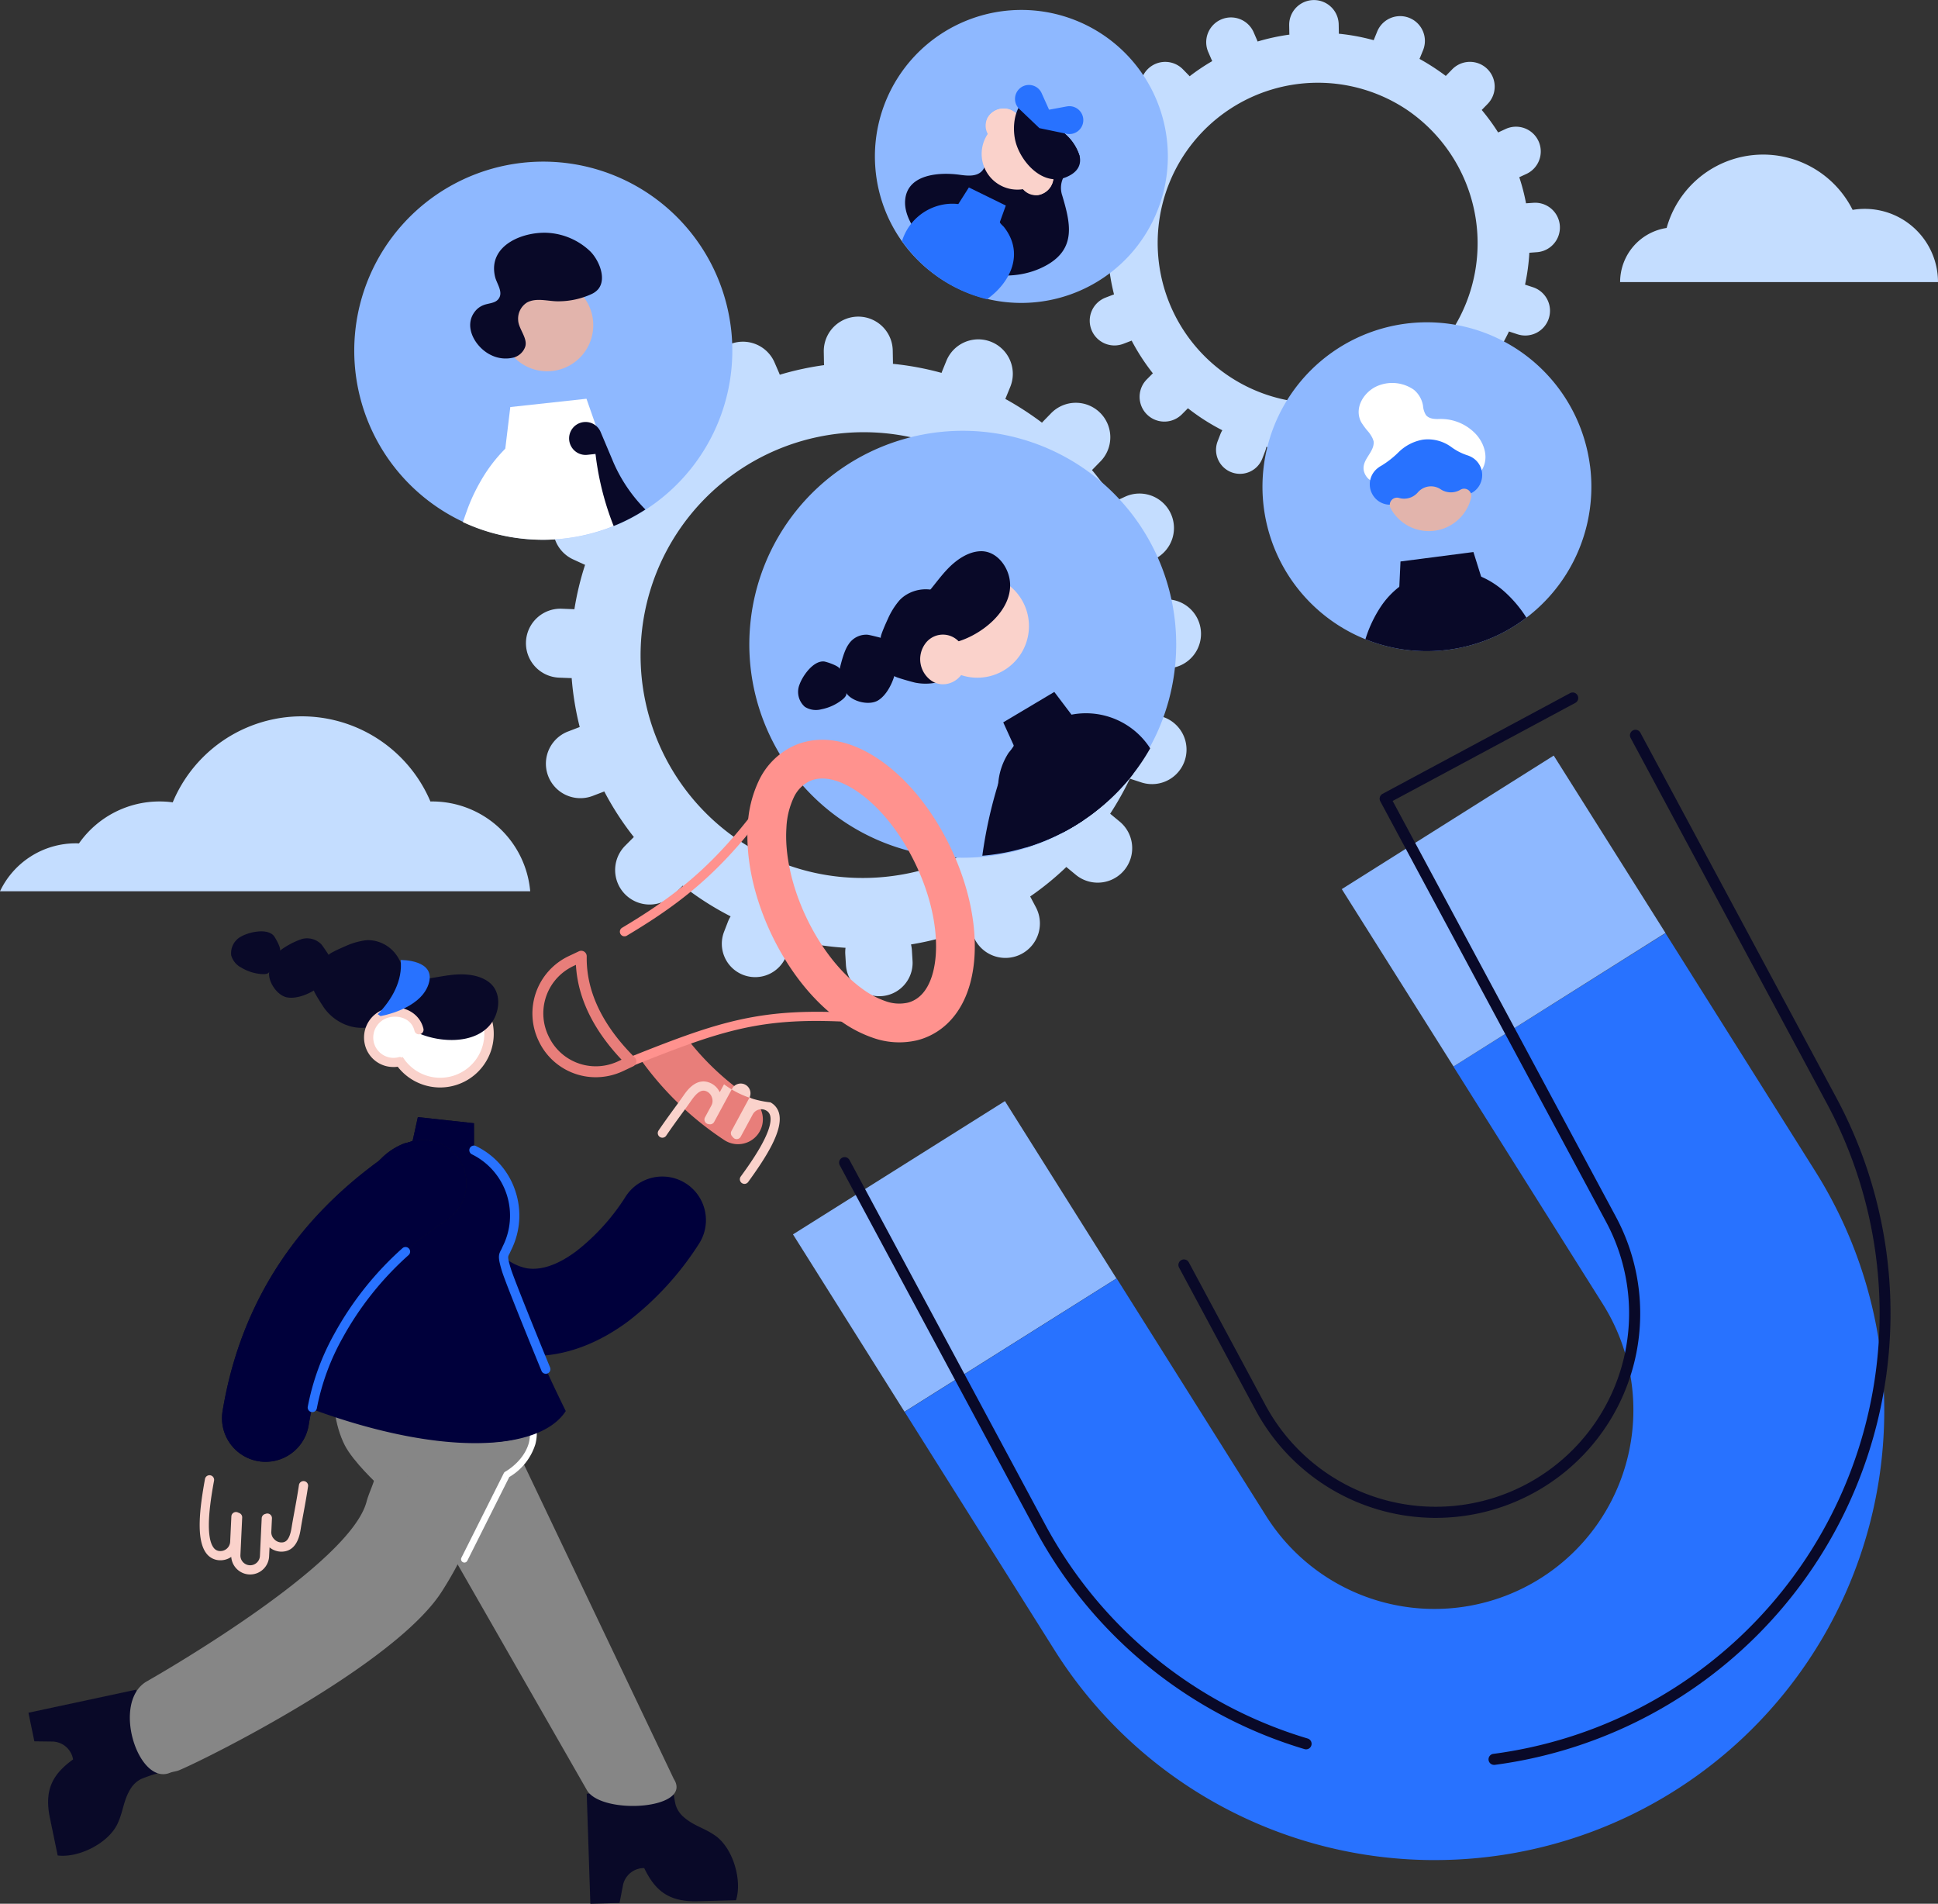 <svg xmlns="http://www.w3.org/2000/svg" xmlns:xlink="http://www.w3.org/1999/xlink" width="439.46" height="431.67" viewBox="0 0 439.46 431.67">
  <rect x="0" y="0" width="439.46" height="431.67" fill="#333333" stroke="none"/>
  <defs>
    <clipPath id="clip-path">
      <rect id="Rectangle_1591" data-name="Rectangle 1591" width="439.46" height="431.67" transform="translate(0 0)" fill="none"/>
    </clipPath>
  </defs>
  <g id="Group_2885" data-name="Group 2885" transform="translate(0 -0.004)">
    <g id="Group_2884" data-name="Group 2884" transform="translate(0 0.004)" clip-path="url(#clip-path)">
      <path id="Path_2237" data-name="Path 2237" d="M1130.293,57.188a5.614,5.614,0,0,0-.383-11.214c-.13,0-.262,0-.394.013l-1.685.117a45.947,45.947,0,0,0-1.534-5.918l1.553-.715a5.614,5.614,0,1,0-4.692-10.2l-1.6.738-.057.028a46.745,46.745,0,0,0-3.719-5.1c.038-.038.079-.074.115-.113l1.232-1.262a5.614,5.614,0,1,0-8.042-7.837l-1.23,1.262c-.077.077-.147.155-.217.236a51.553,51.553,0,0,0-5.392-3.545c-.191-.111-.387-.217-.581-.323q.08-.16.147-.326l.666-1.632a5.614,5.614,0,0,0-10.4-4.241l-.666,1.632c-.045.111-.083.221-.121.332a47.481,47.481,0,0,0-7.918-1.472c0-.119.009-.238.006-.36l-.032-1.762a5.614,5.614,0,0,0-11.227.1v.1l.032,1.762c0,.123.01.245.019.366a48.055,48.055,0,0,0-7.214,1.562c-.043-.113-.085-.226-.134-.338l-.7-1.619a5.615,5.615,0,1,0-10.3,4.467l.7,1.617c.047.109.1.213.149.315a47.1,47.1,0,0,0-5.124,3.437c-.075-.085-.151-.17-.232-.251l-1.232-1.26a5.614,5.614,0,1,0-8.024,7.852l1.232,1.26c.079.083.162.16.245.234-.892,1.107-1.745,2.26-2.549,3.464-.351.526-.687,1.058-1.015,1.592-.1-.053-.2-.1-.3-.149l-1.6-.736a5.614,5.614,0,1,0-4.686,10.2l1.6.736c.091.043.185.081.279.119a47.382,47.382,0,0,0-1.738,7.231q-.144-.013-.294-.019l-1.762-.068a5.616,5.616,0,0,0-5.827,5.394c0,.075,0,.147,0,.219a5.617,5.617,0,0,0,5.4,5.607l1.762.068c.093,0,.189,0,.283,0a47.819,47.819,0,0,0,1.309,7.969c-.085.028-.172.058-.257.092l-1.645.632a5.613,5.613,0,1,0,4.024,10.48l1.647-.632c.077-.028.151-.059.227-.094a47.436,47.436,0,0,0,4.816,7.42c-.057.053-.113.1-.168.16l-1.245,1.251a5.614,5.614,0,0,0,7.958,7.92L1051,92.739c.053-.055.1-.111.156-.166q1.43,1.123,2.969,2.153a48.471,48.471,0,0,0,4.837,2.839,5.5,5.5,0,0,0-.447.9l-.615,1.592a5.431,5.431,0,1,0,10.133,3.913l.615-1.592a5.361,5.361,0,0,0,.289-1.049,47.487,47.487,0,0,0,8.729,1.358,5.527,5.527,0,0,0-.038,1.079l.1,1.7a5.432,5.432,0,0,0,10.853-.33c0-.115,0-.23-.01-.345l-.1-1.7a5.773,5.773,0,0,0-.145-.949,47.919,47.919,0,0,0,9.474-2.568c.03.064.062.128.1.191l.822,1.56a5.614,5.614,0,1,0,9.931-5.239l-.824-1.56c-.032-.064-.068-.126-.1-.187a47.19,47.19,0,0,0,5.89-4.8c.056.051.111.1.168.147l1.36,1.123a5.614,5.614,0,1,0,7.152-8.657l-1.36-1.123c-.062-.051-.125-.1-.189-.149a50.508,50.508,0,0,0,3.213-5.718l.177.064,1.675.549a5.615,5.615,0,1,0,3.507-10.667l-1.675-.549-.043-.013a46.969,46.969,0,0,0,.979-7.231Zm-19.23,17.722a36.323,36.323,0,1,1-10.25-50.016,36.585,36.585,0,0,1,10.25,50.016" transform="translate(-781.787 -0.004)" fill="#c4ddff"/>
      <path id="Path_2238" data-name="Path 2238" d="M647.417,381.93a7.82,7.82,0,0,0-.534-15.622c-.181,0-.364.006-.549.018l-2.348.163a64.04,64.04,0,0,0-2.137-8.244l2.164-1a7.821,7.821,0,1,0-6.536-14.211l-2.233,1.029c-.027.012-.053.027-.08.038a65.03,65.03,0,0,0-5.181-7.111c.053-.053.11-.1.16-.157l1.716-1.758a7.821,7.821,0,1,0-11.2-10.918l-1.713,1.758c-.107.107-.2.216-.3.329a71.708,71.708,0,0,0-7.512-4.939c-.267-.154-.539-.3-.809-.451q.111-.222.2-.454l.928-2.273a7.821,7.821,0,0,0-14.484-5.908l-.928,2.274c-.062.154-.116.308-.169.462a66.139,66.139,0,0,0-11.03-2.051c.006-.166.012-.332.009-.5l-.045-2.454a7.82,7.82,0,0,0-15.64.139v.142l.045,2.455c0,.172.015.341.027.51a66.944,66.944,0,0,0-10.049,2.176c-.059-.157-.118-.314-.187-.471l-.975-2.256a7.822,7.822,0,1,0-14.353,6.222l.978,2.253c.066.151.134.3.208.439a65.613,65.613,0,0,0-7.138,4.788c-.1-.119-.21-.237-.323-.35l-1.716-1.755A7.82,7.82,0,1,0,524.5,335.182l1.716,1.755c.11.116.225.222.341.326-1.242,1.542-2.431,3.148-3.551,4.826-.489.732-.958,1.473-1.414,2.217-.136-.074-.273-.142-.415-.208l-2.232-1.026a7.821,7.821,0,1,0-6.527,14.214l2.232,1.026c.128.059.258.113.388.166a66.1,66.1,0,0,0-2.422,10.073q-.2-.018-.409-.027l-2.454-.095a7.824,7.824,0,0,0-8.117,7.515c0,.1-.006.2-.006.305a7.825,7.825,0,0,0,7.521,7.811l2.454.095c.131,0,.264.006.394.006a66.588,66.588,0,0,0,1.823,11.1c-.119.039-.24.08-.359.127l-2.292.88a7.819,7.819,0,1,0,5.606,14.6l2.294-.88c.107-.039.211-.083.317-.13A66.073,66.073,0,0,0,526.1,420.2c-.08.074-.157.145-.234.223l-1.734,1.743A7.821,7.821,0,0,0,535.22,433.2l1.734-1.74c.074-.077.145-.154.216-.231q1.992,1.565,4.135,3a67.522,67.522,0,0,0,6.738,3.954,7.739,7.739,0,0,0-.622,1.251l-.857,2.217a7.566,7.566,0,1,0,14.116,5.451l.857-2.217a7.49,7.49,0,0,0,.4-1.461,66.139,66.139,0,0,0,12.16,1.891,7.676,7.676,0,0,0-.053,1.5l.145,2.371a7.566,7.566,0,0,0,15.118-.46c0-.16-.006-.32-.015-.48l-.145-2.371a8.045,8.045,0,0,0-.2-1.322,66.758,66.758,0,0,0,13.2-3.578q.062.133.133.267l1.145,2.173a7.821,7.821,0,1,0,13.834-7.3l-1.147-2.173c-.045-.089-.1-.175-.146-.261a65.758,65.758,0,0,0,8.205-6.694c.077.071.154.139.234.2l1.894,1.565a7.821,7.821,0,1,0,9.963-12.059l-1.894-1.565c-.086-.071-.175-.139-.264-.208a70.351,70.351,0,0,0,4.476-7.965l.246.089,2.333.765a7.821,7.821,0,1,0,4.885-14.86l-2.333-.765-.059-.018a65.32,65.32,0,0,0,1.364-10.073Zm-26.789,24.687c-15.21,23.347-47.254,29.955-70.448,14.508a50.6,50.6,0,1,1,70.448-14.508" transform="translate(-382.366 -230.404)" fill="#c4ddff"/>
      <path id="Path_2239" data-name="Path 2239" d="M801.74,430.158a48.483,48.483,0,0,1,5.837,48.152q-.409.96-.863,1.9c-.022.044-.04.085-.062.129-.063.135-.13.274-.2.405-.057.114-.115.235-.178.349-.146.3-.3.593-.454.881-.069.135-.141.266-.217.4-.134.261-.277.517-.423.77s-.3.527-.453.787a46.49,46.49,0,0,1-3.1,4.611c-.081.1-.162.216-.246.317q-1.109,1.446-2.347,2.807a48.073,48.073,0,0,1-6.129,5.7,3.158,3.158,0,0,1-.282.218c-.142.118-.293.232-.441.343-.365.275-.734.547-1.106.805s-.729.51-1.1.759c-.315.21-.634.417-.951.617-.512.33-1.03.643-1.554.949-.079.049-.161.094-.243.139-.25.15-.5.29-.755.431s-.511.28-.772.416c-.19.1-.38.2-.572.293q-.682.356-1.371.68c-.539.257-1.086.5-1.631.738-.295.128-.588.25-.888.371s-.579.232-.875.345q-1.7.651-3.426,1.169a47.526,47.526,0,0,1-7.438,1.6c-.519.071-1.036.13-1.559.182-.275.03-.548.055-.828.078-.626.053-1.257.093-1.883.118a48.235,48.235,0,0,1-7.448-.247c-.291-.028-.588-.064-.883-.106s-.578-.072-.866-.119a48.4,48.4,0,0,1-41.3-45.292,47.689,47.689,0,0,1,.091-6.44,48.395,48.395,0,0,1,85.917-26.534c.34.416.67.839,1,1.272" transform="translate(-544.75 -313.18)" fill="#8eb8ff"/>
      <path id="Path_2240" data-name="Path 2240" d="M1015.6,720.439q-1.109,1.446-2.347,2.807a48.063,48.063,0,0,1-6.13,5.7,3.176,3.176,0,0,1-.282.218c-.142.118-.293.232-.441.343-.366.275-.734.547-1.107.805s-.729.51-1.1.759c-.315.21-.634.417-.951.617-.512.33-1.03.643-1.554.949-.079.048-.161.094-.243.139-.251.15-.5.29-.755.431s-.511.28-.772.416c-.19.1-.379.2-.572.293q-.627-.6-1.237-1.233a10.41,10.41,0,1,1,15-14.444,20.154,20.154,0,0,0,2.489,2.2" transform="translate(-758.583 -545.044)" fill="#090928"/>
      <path id="Path_2241" data-name="Path 2241" d="M986.322,672.7c-.147.265-.3.527-.453.787a46.53,46.53,0,0,1-3.1,4.611c-.081.1-.162.216-.246.317q-1.108,1.446-2.347,2.807a48.063,48.063,0,0,1-6.129,5.7,3.31,3.31,0,0,1-.282.218c-.142.118-.293.232-.441.343-.365.275-.734.547-1.106.805s-.729.51-1.1.759c-.315.21-.634.417-.951.617-.511.33-1.03.643-1.554.949-.079.048-.161.094-.243.139-.25.15-.5.29-.755.431s-.511.28-.772.416c-.19.1-.38.2-.572.293q-.682.356-1.371.68c-.539.257-1.086.5-1.631.737-.294.128-.588.25-.888.371s-.579.232-.875.345q-1.7.651-3.426,1.169a20.241,20.241,0,0,1-4.485-5.571,16.279,16.279,0,0,1-1.733-8.9,14.823,14.823,0,0,1,2.326-6.96c.092-.141.359-.43.617-.739l.007-.005a4.259,4.259,0,0,0,.462-.645l0,0a.487.487,0,0,0,.083-.387l-2.358-5.174,11.581-6.9L968,664.432l.476.633c.219-.038.442-.079.663-.114a17.31,17.31,0,0,1,17.181,7.748" transform="translate(-725.507 -503.02)" fill="#090928"/>
      <path id="Path_2242" data-name="Path 2242" d="M784.293,564.456a16.689,16.689,0,0,0-2.671,4.276c-.142.289-1.924,4.167-1.553,4.266,0,0-2.24-.59-2.975-.7a4.757,4.757,0,0,0-4.376,2.177c-.995,1.4-1.618,3.969-2.041,5.633.169-.664-3.017-1.707-3.524-1.751-2.411-.211-4.822,3.209-5.534,5.179a4.5,4.5,0,0,0,1.2,5.112,4.708,4.708,0,0,0,3.7.558,10.919,10.919,0,0,0,3.806-1.5c.511-.328,2.314-1.484,1.814-2.288,1.271,2.044,5.229,3.016,7.283,1.761,1.815-1.109,3.093-3.581,3.677-5.548-.077.26,4.333,1.45,4.771,1.536,5.415,1.065,11.079-1.7,12.545-7.255,1.592-6.031-3.167-13.356-9.5-13.895a8.46,8.46,0,0,0-5.444,1.432,7.478,7.478,0,0,0-1.178,1.009" transform="translate(-580.301 -428.37)" fill="#090928"/>
      <path id="Path_2243" data-name="Path 2243" d="M885.016,552.939a11.7,11.7,0,1,0,16.281-2.96,11.7,11.7,0,0,0-16.281,2.96" transform="translate(-673.01 -417.631)" fill="#fad2cb"/>
      <path id="Path_2244" data-name="Path 2244" d="M849.531,540.407a1.1,1.1,0,0,0-.724,1.634c2.533,4.4,9.291,5.376,13.871,4.474,6.194-1.22,14.456-7.481,13.118-14.623-.593-3.163-3.169-6.341-6.614-6.209-2.817.108-5.439,1.969-7.333,3.925-3.03,3.129-5.23,7.232-9.061,9.51a10.915,10.915,0,0,1-3.087,1.253l-.17.037" transform="translate(-646.883 -400.695)" fill="#090928"/>
      <path id="Path_2245" data-name="Path 2245" d="M879.573,615.161q-.142-.131-.28-.274a5.956,5.956,0,0,1-.56-7.59l.082-.115a4.94,4.94,0,0,1,8.817,2.027l.215,1.115c.911,4.711-4.747,8.09-8.274,4.837" transform="translate(-668.965 -461.293)" fill="#fad2cb"/>
      <path id="Path_2246" data-name="Path 2246" d="M960.791,700.166a10.421,10.421,0,0,1,1.113,9.3q-1.227,3.385-2.15,6.712c-.315.21-.634.417-.951.617-.511.33-1.03.643-1.554.949-.079.049-.161.094-.243.139-.251.15-.5.29-.755.431s-.511.28-.772.416c-.19.1-.38.2-.572.293-.455.237-.911.465-1.371.68-.539.257-1.086.5-1.631.738-.295.128-.588.25-.888.371s-.579.232-.875.345q-1.7.651-3.426,1.169a47.507,47.507,0,0,1-7.438,1.6c-.519.071-1.036.13-1.559.182-.274.03-.548.055-.828.078a101.205,101.205,0,0,1,3.606-16.326q.833-2.733,1.825-5.476a10.423,10.423,0,0,1,1.118-2.223l.007-.005c.145-.225.3-.435.462-.645l0,0a10.419,10.419,0,0,1,16.877.659" transform="translate(-714.139 -530.15)" fill="#090928"/>
      <rect id="Rectangle_1589" data-name="Rectangle 1589" width="56.808" height="47.537" transform="matrix(0.846, -0.532, 0.532, 0.846, 179.817, 279.892)" fill="#8eb8ff"/>
      <path id="Path_2247" data-name="Path 2247" d="M983.026,1100.117a101.84,101.84,0,0,1-86.3-47.664l-33.957-53.976,48.085-30.25,33.956,53.976a45.108,45.108,0,0,0,76.361-48.04l-33.957-53.976,48.085-30.25,33.957,53.976a101.92,101.92,0,0,1-86.227,156.2" transform="translate(-657.636 -678.348)" fill="#2872ff"/>
      <rect id="Rectangle_1590" data-name="Rectangle 1590" width="56.809" height="47.537" transform="matrix(0.846, -0.533, 0.533, 0.846, 304.262, 201.603)" fill="#8eb8ff"/>
      <path id="Path_2248" data-name="Path 2248" d="M906.157,1237.739a1.256,1.256,0,0,1-.362-.053,102.5,102.5,0,0,1-61.133-49.979L800.4,1105.279a1.254,1.254,0,0,1,2.209-1.186l44.258,82.428a100,100,0,0,0,59.648,48.764,1.254,1.254,0,0,1-.361,2.454" transform="translate(-609.988 -841.083)" fill="#090928"/>
      <path id="Path_2249" data-name="Path 2249" d="M1421.137,930.671a1.253,1.253,0,0,1-.162-2.5A100.719,100.719,0,0,0,1496.553,780.7l-44.5-82.884a1.253,1.253,0,1,1,2.209-1.186l44.5,82.884a103.3,103.3,0,0,1-77.46,151.15,1.26,1.26,0,0,1-.165.011" transform="translate(-1082.296 -530.495)" fill="#090928"/>
      <path id="Path_2250" data-name="Path 2250" d="M1182.331,847.532a46.4,46.4,0,0,1-40.923-24.423l-17.359-32.33a1.253,1.253,0,1,1,2.208-1.186l17.359,32.33a43.854,43.854,0,0,0,77.274-41.49l-51.209-95.374a1.253,1.253,0,0,1,.511-1.7l42.551-22.847a1.254,1.254,0,0,1,1.186,2.209l-41.447,22.254,50.616,94.27a46.349,46.349,0,0,1-40.768,68.285" transform="translate(-856.683 -503.359)" fill="#090928"/>
      <path id="Path_2251" data-name="Path 2251" d="M610.073,995.74a71.724,71.724,0,0,0,19.2,18.591,5.638,5.638,0,1,0,6.2-9.42,60.423,60.423,0,0,1-14.451-13.34c-3.323,1.178-6.9,2.563-10.949,4.169" transform="translate(-465.023 -755.818)" fill="#e87e7a"/>
      <path id="Path_2252" data-name="Path 2252" d="M593.769,812.255a1.045,1.045,0,0,1-.388-2.015l1.977-.788c4.758-1.889,8.043-3.14,10.987-4.183,13.211-4.685,22.478-6,38.3-5.069q-.792-.5-1.583-1.071c-5.679-4.1-10.822-10.624-14.484-18.379s-5.433-15.878-4.988-22.857q.092-1.467.312-2.828c-7.941,10.459-14.98,17.133-24.589,23.527-1.959,1.3-4.07,2.63-6.455,4.053a1.045,1.045,0,1,1-1.071-1.794c2.355-1.406,4.438-2.714,6.368-4,10.814-7.2,18.317-14.774,27.684-27.964a1.045,1.045,0,0,1,1.789,1.066,21.289,21.289,0,0,0-1.953,8.07c-.423,6.634,1.279,14.388,4.793,21.834s8.419,13.683,13.817,17.577a22.807,22.807,0,0,0,6,3.2,1.045,1.045,0,0,1-.418,2.031c-19.129-1.547-28.334-.563-42.824,4.575-2.918,1.034-6.181,2.277-10.913,4.155l-1.974.787a1.047,1.047,0,0,1-.387.075" transform="translate(-450.695 -570.499)" fill="#ff928e"/>
      <path id="Path_2253" data-name="Path 2253" d="M736.249,761.657c3.588,7.6,8.614,13.984,14.152,17.979a23.9,23.9,0,0,0,6.278,3.339,13.44,13.44,0,0,0,7.632.5,10.652,10.652,0,0,0,2-.716c4.514-2.132,7.246-7.2,7.7-14.268.431-6.815-1.3-14.752-4.893-22.349s-8.611-13.984-14.149-17.975c-5.745-4.146-11.4-5.25-15.909-3.125a12.067,12.067,0,0,0-5.637,5.8,22.337,22.337,0,0,0-2.059,8.467C730.925,746.123,732.665,754.06,736.249,761.657Z" transform="translate(-557.423 -551.852)" fill="none" stroke="#ff928e" stroke-linecap="round" stroke-linejoin="round" stroke-width="8.787"/>
      <path id="Path_2254" data-name="Path 2254" d="M522.128,935.423a14.283,14.283,0,0,1-12.845-8.017c-.039-.078-.078-.162-.119-.248a14.391,14.391,0,0,1,6.853-19.209l2.286-1.079a1.244,1.244,0,0,1,1.776,1.147c-.142,7.882,3.521,15.594,10.885,22.923a1.245,1.245,0,0,1-.347,2.008l-2.288,1.08a14.613,14.613,0,0,1-6.2,1.395m-4.5-25.481-.546.258a11.963,11.963,0,0,0-1.07.573,11.839,11.839,0,0,0-4.6,15.313c.039.082.072.152.107.223a11.81,11.81,0,0,0,14.627,5.931,11.967,11.967,0,0,0,1.123-.462l.71-.336c-6.47-6.852-9.943-14.069-10.351-21.5" transform="translate(-387.034 -691.164)" fill="#e87e7a"/>
      <path id="Path_2255" data-name="Path 2255" d="M893.066,64.1a33.271,33.271,0,0,1-31.312,11.3q-.705-.126-1.406-.284l-.1-.022c-.1-.022-.2-.045-.3-.073s-.175-.041-.261-.066c-.221-.052-.442-.108-.659-.168a32.256,32.256,0,0,1-5.037-1.795q-1.267-.57-2.488-1.254a33.007,33.007,0,0,1-4.756-3.224,2.273,2.273,0,0,1-.189-.155c-.1-.077-.2-.161-.3-.243-.24-.2-.478-.407-.708-.616-.424-.377-.839-.762-1.235-1.158-.3-.291-.588-.59-.873-.893-.045-.045-.087-.093-.13-.141-.139-.144-.271-.292-.4-.439s-.266-.3-.4-.452c-.326-.377-.644-.759-.949-1.151-.255-.321-.5-.649-.743-.977-.131-.178-.258-.355-.385-.537s-.244-.352-.365-.532a32.609,32.609,0,0,1-3.517-6.842c-.127-.336-.246-.673-.361-1.015-.2-.587-.384-1.184-.547-1.783a33.132,33.132,0,0,1-.979-5.02c-.026-.2-.047-.4-.065-.607s-.04-.4-.053-.6a33.214,33.214,0,1,1,59.212,17.888c-.226.291-.458.577-.7.861" transform="translate(-636.048 -7.236)" fill="#8eb8ff"/>
      <path id="Path_2256" data-name="Path 2256" d="M895.323,156.151c-8.13,4.592-19.01,2.079-25.882-3.676-3.017-2.529-6.614-6.919-6.223-11.137.547-5.87,7.832-6.287,12.315-5.672,1.748.24,3.79.468,5.034-.785,1.957-1.967.231-5.824,2.162-7.817,1.37-1.416,3.3-1.022,5.242-.385,1.7.555,3.409,1.3,4.761,1.18,1.642-.145,3.055-1.181,4.632-1.652A5.226,5.226,0,0,1,898.98,126a10.958,10.958,0,0,1,3.8,5.459,21.706,21.706,0,0,1-1.973,2.4,10.783,10.783,0,0,0-1.8,2.6,5.359,5.359,0,0,0-.177,3.908c1.825,6.151,3.268,11.96-3.507,15.787" transform="translate(-657.959 -96.041)" fill="#090928"/>
      <path id="Path_2257" data-name="Path 2257" d="M879.57,204.106c-.221-.052-.442-.108-.659-.168a32.265,32.265,0,0,1-5.037-1.795q-1.267-.57-2.488-1.254a32.982,32.982,0,0,1-4.756-3.224,2.277,2.277,0,0,1-.189-.155c-.1-.077-.2-.161-.3-.242-.24-.2-.478-.407-.709-.616-.424-.377-.839-.762-1.235-1.158-.3-.291-.588-.59-.874-.893-.044-.045-.087-.093-.13-.141-.139-.144-.271-.292-.4-.439s-.266-.3-.4-.452c-.326-.377-.644-.759-.949-1.151-.255-.321-.5-.649-.744-.977-.131-.178-.257-.355-.385-.537a12.045,12.045,0,0,1,10-8.371,11.647,11.647,0,0,1,2.3-.054c.155.012.309.027.464.044l2.392-3.768,8.376,4.105s-.672,1.866-1.063,2.949c-.158.436-.268.745-.27.752-.1.263.744.954.907,1.159,4.7,5.973,1.513,12.582-3.856,16.389" transform="translate(-655.771 -136.254)" fill="#2872ff"/>
      <path id="Path_2258" data-name="Path 2258" d="M951.206,125.149a8.1,8.1,0,1,1-2.516-11.173,8.1,8.1,0,0,1,2.516,11.173" transform="translate(-713.658 -85.922)" fill="#fad2cb"/>
      <path id="Path_2259" data-name="Path 2259" d="M941.453,110.244c-.713-1.226-1.215-3.518-.419-4.775a4.186,4.186,0,0,1,5.776-1.3,4.938,4.938,0,0,1,1.082.924l.684.887Z" transform="translate(-716.986 -78.908)" fill="#fad2cb"/>
      <path id="Path_2260" data-name="Path 2260" d="M940.633,109.433a3.756,3.756,0,0,1-.046-3.965,4.187,4.187,0,0,1,5.776-1.3,4.945,4.945,0,0,1,1.082.924l.684.887Z" transform="translate(-716.54 -78.907)" fill="#fad2cb"/>
      <path id="Path_2261" data-name="Path 2261" d="M972.692,160.5c.917,1.082,2.909,2.321,4.36,1.992a4.186,4.186,0,0,0,3.158-5.008,4.935,4.935,0,0,0-.509-1.329l-.607-.942Z" transform="translate(-741.427 -118.311)" fill="#fad2cb"/>
      <path id="Path_2262" data-name="Path 2262" d="M975.381,161.121a3.756,3.756,0,0,0,3.721,1.369,4.186,4.186,0,0,0,3.158-5.008,4.942,4.942,0,0,0-.509-1.329l-.607-.942Z" transform="translate(-743.476 -118.31)" fill="#fad2cb"/>
      <path id="Path_2263" data-name="Path 2263" d="M978.884,109.9a6.467,6.467,0,0,1-.7.242c-5.051,1.438-9.734-4.006-10.8-8.458a10.975,10.975,0,0,1-.231-1.319c-.4-3.377.529-7.681,3.93-8.89,0,0-.091,3.657,5.358,6.967a13.793,13.793,0,0,1,1.72,1.243,10.958,10.958,0,0,1,3.8,5.459c.392,1.854-.321,3.625-3.074,4.756" transform="translate(-737.139 -69.724)" fill="#090928"/>
      <path id="Path_2264" data-name="Path 2264" d="M969.2,81.751h0a3.161,3.161,0,0,0-.178,4.732l4.541,4.33,2.866-2.688L974.083,82.9a3.161,3.161,0,0,0-4.888-1.152" transform="translate(-737.879 -61.768)" fill="#2872ff"/>
      <path id="Path_2265" data-name="Path 2265" d="M1001.292,104.692h0a3.161,3.161,0,0,1-3.793,2.835l-6.143-1.276.584-3.886,5.627-1.041a3.161,3.161,0,0,1,3.725,3.368" transform="translate(-755.653 -77.193)" fill="#2872ff"/>
      <path id="Path_2266" data-name="Path 2266" d="M423.33,192.249a42.938,42.938,0,0,1-17.268,39.334q-.794.582-1.622,1.133c-.109.075-.222.15-.336.218a42.055,42.055,0,0,1-7.193,3.769q-1.659.679-3.385,1.212a42.58,42.58,0,0,1-7.245,1.584,2.9,2.9,0,0,1-.313.039c-.162.026-.328.044-.491.063-.4.045-.806.086-1.206.115-1.273.11-2.539.157-3.794.148s-2.485-.064-3.713-.182a42.277,42.277,0,0,1-12.769-3.215c-.428-.18-.849-.368-1.27-.564-.727-.335-1.449-.693-2.154-1.073A42.772,42.772,0,0,1,355,231.282c-.209-.153-.419-.314-.626-.479s-.408-.315-.607-.481a42.863,42.863,0,1,1,69.373-39.491c.072.47.132.942.185,1.418" transform="translate(-257.529 -117.483)" fill="#8eb8ff"/>
      <path id="Path_2267" data-name="Path 2267" d="M480.661,424.489c-.215-.208.212.216,0,0-2.254,1.468-2.469,3.256-5.006,4.281q-1.661.675-3.388,1.2a42.58,42.58,0,0,1-7.249,1.565,2.9,2.9,0,0,1-.313.038c-.162.025-.329.044-.491.061-.4.044-.806.084-1.207.112-1.274.107-2.539.151-3.794.139s-2.484-.07-3.712-.191a42.274,42.274,0,0,1-12.761-3.247c-.427-.181-.848-.37-1.269-.567q.466-1.338.974-2.751a39.4,39.4,0,0,1,2.071-4.733c.126-.249.256-.494.389-.744s.272-.492.413-.738a35,35,0,0,1,5.768-7.678c3.044-2.992,6.616-5.067,10.5-5.207l.518,4.756a21.78,21.78,0,0,1,4.117.242,21.43,21.43,0,0,1,5.042,1.426.788.788,0,0,1,.1.044,1.845,1.845,0,0,1,.2.088,21.709,21.709,0,0,1,2.873,1.514c.53.334-.491,3.6.009,3.978,3.208,2.426,4.172,3.263,5.643,7.158.105.283.478-1.036.572-.748" transform="translate(-336.507 -309.495)" fill="#fff"/>
      <path id="Path_2268" data-name="Path 2268" d="M481.691,382.169l17.272-1.88,4.314,12.32-23.148,2.52Z" transform="translate(-365.975 -289.873)" fill="#fff"/>
      <path id="Path_2269" data-name="Path 2269" d="M498.1,272.845a10.451,10.451,0,1,1-13.517-5.977,10.451,10.451,0,0,1,13.517,5.977" transform="translate(-364.276 -202.88)" fill="#e2b4ac"/>
      <path id="Path_2270" data-name="Path 2270" d="M475.965,235.879a18.124,18.124,0,0,1-7.427,1.642c-2.34.056-4.982-.9-7.188.258a4.34,4.34,0,0,0-2.027,4.036c.077,2.006,2.367,4.238,1.527,6.2a3.909,3.909,0,0,1-2.426,2.223,7.471,7.471,0,0,1-5.265-.531c-3.628-1.728-6.583-6.824-3.278-10.288a4.509,4.509,0,0,1,1.468-.983c1.14-.5,2.607-.4,3.425-1.342,1.328-1.529-.307-3.542-.684-5.113-1.765-7.368,6.811-10.488,12.461-9.946a15.214,15.214,0,0,1,8.977,4.03c1.964,1.83,3.995,6.233,1.939,8.712a4.4,4.4,0,0,1-1.5,1.1" transform="translate(-341.824 -169.202)" fill="#090928"/>
      <path id="Path_2271" data-name="Path 2271" d="M553.2,412.447a34.887,34.887,0,0,0,6.877,9.852,42.029,42.029,0,0,1-7.2,3.751,64.624,64.624,0,0,1-3.691-13.35c-.24-1.447-.358-2.457-.4-2.833l-.012-.108-.006-.054-1.851.2a3.724,3.724,0,0,1-3.478-1.6,2.47,2.47,0,0,1-.136-.213,3.723,3.723,0,0,1,2.806-5.612,3.7,3.7,0,0,1,2.746.818l0,0a3.665,3.665,0,0,1,1.064,1.42l2.6,6.164.084.2q.281.692.595,1.358" transform="translate(-413.725 -306.775)" fill="#090928"/>
      <path id="Path_2272" data-name="Path 2272" d="M1278.354,339.844a37.28,37.28,0,0,1-25.216,40.175c-.882.292-1.783.555-2.7.781-.257.066-.517.127-.777.186q-1.382.313-2.811.524a2.334,2.334,0,0,1-.263.037h-.008c-.141.025-.286.044-.426.062q-1.643.213-3.265.279-.535.02-1.071.025a36.885,36.885,0,0,1-14.387-2.7l-.009,0q-1.531-.615-3-1.367a37.286,37.286,0,1,1,53.925-38" transform="translate(-917.805 -234.269)" fill="#8eb8ff"/>
      <path id="Path_2273" data-name="Path 2273" d="M1296.4,374.156a4.6,4.6,0,0,1-.258-.551c-1.134-2.931.762-5.98,3.324-7.4a8.563,8.563,0,0,1,8.865.581,5.945,5.945,0,0,1,2.074,3.652,4.6,4.6,0,0,0,.659,2.08c.753.908,2.056.926,3.137.887a10.878,10.878,0,0,1,8.2,3.451c1.776,1.935,2.8,4.885,1.707,7.4a3.429,3.429,0,0,1-1.6,1.813c-1.39.64-3.093-.016-4.289-.786-1.751-1.127-2.052-2.977-3.177-4.55a5.219,5.219,0,0,0-4.932-1.933,8.133,8.133,0,0,0-5.152,2.763c-.145.276-.3.58-.468.9s-.346.654-.535.991c-.2.258-.39.543-.579.838a5.609,5.609,0,0,1-3.28,3.173c-1.7.576-3.161-1.335-3.182-2.871-.026-1.894,1.7-3.248,2.182-4.988a3.236,3.236,0,0,0,.117-1.061,4.284,4.284,0,0,0-.462-1.156,8.109,8.109,0,0,0-.716-1.048,16.408,16.408,0,0,1-1.636-2.189" transform="translate(-987.717 -278.403)" fill="#fff"/>
      <path id="Path_2274" data-name="Path 2274" d="M1338.754,554.641a36.884,36.884,0,0,1-10.8,5.7q-1.323.437-2.689.78c-.257.064-.517.125-.777.186q-1.383.313-2.811.524a2.344,2.344,0,0,1-.263.037h-.009c-.141.025-.286.044-.426.062q-1.643.213-3.265.279c-.362.014-.721.023-1.081.027a36.883,36.883,0,0,1-14.387-2.7s0,0,0-.005a28.57,28.57,0,0,1,3.6-7.558,19.036,19.036,0,0,1,4.088-4.338s0,0,0,0a19.15,19.15,0,0,1,18.553-2.292,19.618,19.618,0,0,1,5.211,3.33,27.975,27.975,0,0,1,5.055,5.969" transform="translate(-992.624 -414.589)" fill="#090928"/>
      <path id="Path_2275" data-name="Path 2275" d="M1334.252,528.608l16.536-2.141,2.926,9.327-19.917,2.578Z" transform="translate(-1016.676 -401.296)" fill="#090928"/>
      <path id="Path_2276" data-name="Path 2276" d="M1329.216,422.9a5.514,5.514,0,0,0-.7-.277,12.788,12.788,0,0,1-3.638-1.883,8.982,8.982,0,0,0-6.457-1.649,10.38,10.38,0,0,0-5.5,2.858,20.869,20.869,0,0,1-3.882,3.041,5.527,5.527,0,0,0-.979.673,4.636,4.636,0,0,0-.691,6.365,4.519,4.519,0,0,0,5.1,1.549,9.015,9.015,0,0,0,15.348-1.894,4.505,4.505,0,0,0,3.75-2.841,4.64,4.64,0,0,0-2.351-5.942" transform="translate(-995.801 -319.393)" fill="#2872ff"/>
      <path id="Path_2277" data-name="Path 2277" d="M1341.533,464.573l-.117.067a4.219,4.219,0,0,1-4.418-.174,3.926,3.926,0,0,0-5.155.734,4.116,4.116,0,0,1-4.223,1.26l-.064-.018a1.637,1.637,0,0,0-1.863,2.372,9.849,9.849,0,0,0,18.253-2.481,1.633,1.633,0,0,0-2.414-1.76" transform="translate(-1010.342 -353.541)" fill="#e2b4ac"/>
      <path id="Path_2278" data-name="Path 2278" d="M646.974,1049.412a1.045,1.045,0,0,1-.844-1.659c2.045-2.814,7.475-10.291,6.691-13.743a1.788,1.788,0,0,0-.957-1.252,2.215,2.215,0,0,0-3,.894l-2.738,5.062a1.044,1.044,0,0,1-1.713.182c-.077-.09-.154-.179-.234-.266a1.044,1.044,0,0,1-.153-1.208l4.051-7.491a2.213,2.213,0,1,0-3.894-2.106l-4.076,7.535a1.044,1.044,0,0,1-1.075.536l-.072-.011c-.049-.008-.1-.016-.148-.022a1.044,1.044,0,0,1-.786-1.533l1.486-2.748,0,0a2.212,2.212,0,0,0,.113-1.688,2.287,2.287,0,0,0-1.08-1.376c-.859-.446-1.9-.509-3.658,2.037-.569.823-1.275,1.79-2.022,2.815-1.118,1.532-2.386,3.269-3.647,5.132a1.045,1.045,0,0,1-1.73-1.172c1.282-1.893,2.561-3.645,3.689-5.192.772-1.057,1.438-1.97,1.992-2.771.755-1.091,3.051-4.413,6.34-2.7a4.29,4.29,0,0,1,1.861,1.969l.973-1.8a21.334,21.334,0,0,0,10.512,4.089,3.893,3.893,0,0,1,2,2.627c.876,3.856-3.066,9.966-7.038,15.434a1.043,1.043,0,0,1-.846.431" transform="translate(-478.163 -780.974)" fill="#fad2cb"/>
      <path id="Path_2279" data-name="Path 2279" d="M410,1162.747a28.843,28.843,0,0,1-4.607-.369,31.186,31.186,0,0,1-23.559-19.234,37.734,37.734,0,0,1-2.446-9.594,9.889,9.889,0,1,1,19.633-2.4,17.967,17.967,0,0,0,1.145,4.564,11.47,11.47,0,0,0,8.387,7.135c3.3.534,7.083-.763,11.244-3.856A48.736,48.736,0,0,0,431,1126.6a9.889,9.889,0,0,1,16.642,10.688,69.1,69.1,0,0,1-16.047,17.58c-6.994,5.2-14.375,7.877-21.6,7.877" transform="translate(-289.132 -855.279)" fill="#00003b"/>
      <path id="Path_2280" data-name="Path 2280" d="M328.393,1318.368s-5.548-5.127-7.479-8.893c-2.153-4.2-3.626-11.7-1.242-17.283,4.521-10.6,24.444,2.248,24.444,2.248Z" transform="translate(-242.735 -981.77)" fill="#868686"/>
      <path id="Path_2281" data-name="Path 2281" d="M579.205,1705.019c-.208.014.423,3.531.546,3.9a6.016,6.016,0,0,0,1.752,2.67c2.4,2.12,4.655,2.467,7.223,4.27,4.114,2.889,6.129,10.242,4.706,14.652l-8.844.23c-6.613.143-9.591-2.613-11.974-7.524a4.859,4.859,0,0,0-4.821,3.94l-.766,3.977-6.62.175-.826-24.952Z" transform="translate(-426.537 -1299.638)" fill="#090928"/>
      <path id="Path_2282" data-name="Path 2282" d="M56.326,1630.483c-.051-.2-3.4,1.042-3.741,1.227a6.016,6.016,0,0,0-2.318,2.2c-1.661,2.738-1.6,5.018-2.924,7.865-2.115,4.56-9,7.845-13.588,7.225l-1.792-8.664c-1.311-6.483.874-9.9,5.286-13.116a4.859,4.859,0,0,0-4.731-4.048l-4.05-.05-1.344-6.484,24.411-5.23Z" transform="translate(-20.676 -1228.282)" fill="#090928"/>
      <path id="Path_2283" data-name="Path 2283" d="M132.921,1402.408c-7.225,2.949-13.352-16.119-5.212-20.753,4.557-2.594,46.088-26.674,49.8-40.713.53-2,1.538-3.857,2-5.88s.712-4.106,1.046-6.163c1.425-8.795,6.242-18.676,17-15.964,8.558,2.156,10.175,10.909,8.759,18.544a82.143,82.143,0,0,1-11.922,30.109c-10.9,16.526-52.86,37.509-59.388,40.237-.685.286-1.429.314-2.085.582" transform="translate(-94.393 -1000.427)" fill="#868686"/>
      <path id="Path_2284" data-name="Path 2284" d="M417.059,1406.5l-43.155-75.36a12.715,12.715,0,0,1,22.477-11.892l40.291,84.552c4.395,6.845-15.926,8.235-19.614,2.7" transform="translate(-283.879 -1000.427)" fill="#868686"/>
      <path id="Path_2285" data-name="Path 2285" d="M442.892,1373.579l9.618-19.187s10.461-5.586,3.9-16.2l-12.77,5.51Z" transform="translate(-337.591 -1020.028)" fill="#868686"/>
      <path id="Path_2286" data-name="Path 2286" d="M440.479,1371.919a.753.753,0,0,1-.672-1.09l9.618-19.187a.752.752,0,0,1,.318-.327c.041-.022,4.23-2.317,5.373-6.582a10.459,10.459,0,0,0-1.43-8l-12.163,5.248a.753.753,0,1,1-.6-1.382l12.77-5.51a.753.753,0,0,1,.938.3c2.107,3.407,2.757,6.688,1.931,9.753a13.2,13.2,0,0,1-5.9,7.383l-9.515,18.983a.753.753,0,0,1-.673.415" transform="translate(-335.178 -1017.615)" fill="#fff"/>
      <path id="Path_2287" data-name="Path 2287" d="M349.106,1073.185q-.282-.15-.569-.292l-.01-6.125-12.727-1.383-1.168,5.272c-.086.374-1.564.56-1.9.68a15.317,15.317,0,0,0-9.511,11.694,22.071,22.071,0,0,0,1.338,10.779,34,34,0,0,0,2.9,6.049c.174.316-3.575,4.931-3.945,5.489a60.958,60.958,0,0,0-3.89,6.675c-2.14,4.339-3.822,9.161-3.282,14.068.1.949.478,6.309,1.7,6.678,24.333,7.375,42.166,9.393,47.979.361,0,0-9.425-26.712-10.729-35.855a5.208,5.208,0,0,1,.748-2.225,16.488,16.488,0,0,0-6.924-21.865" transform="translate(-241.046 -812.082)" fill="#090928"/>
      <path id="Path_2288" data-name="Path 2288" d="M332.21,1073.185q-.282-.15-.569-.292l-.01-6.125-12.726-1.383-1.168,5.272c-.086.374-1.563.56-1.9.68a15.317,15.317,0,0,0-9.511,11.694,22.071,22.071,0,0,0,1.338,10.779,34.008,34.008,0,0,0,2.9,6.049c.185.307-3.96,2.3-4.381,2.568-7.563,4.843-11.073,14.171-11.022,22.861.01,1.77-2.319,5.554-.185,6.337,29.741,10.91,51.653,9.44,57.466.408,0,0-12.743-25.616-14.047-34.758a5.209,5.209,0,0,1,.748-2.225,16.488,16.488,0,0,0-6.924-21.865" transform="translate(-224.15 -812.082)" fill="#00003b"/>
      <path id="Path_2289" data-name="Path 2289" d="M381.58,939.519a11.113,11.113,0,1,0,13.376,8.252,11.113,11.113,0,0,0-13.376-8.252" transform="translate(-284.336 -715.911)" fill="#fff"/>
      <path id="Path_2290" data-name="Path 2290" d="M380.787,959.137a12.168,12.168,0,1,1,2.8-.329,12.18,12.18,0,0,1-2.8.329m.019-22.232a10.145,10.145,0,0,0-2.34.275,10.015,10.015,0,1,0,2.34-.275" transform="translate(-280.981 -712.556)" fill="#fad2cb"/>
      <path id="Path_2291" data-name="Path 2291" d="M362.924,925.358c-2.358,5.11,2.265,10.919,6.467,13.427,5.149,3.073,14.96,3.9,18.552-1.993,1.591-2.61,1.79-6.491-.726-8.586-2.058-1.713-5.091-2.064-7.671-1.886-4.128.285-8.287,1.784-12.44.959a10.363,10.363,0,0,1-2.976-1.076c-.083-.046-1.265-.718-1.206-.844" transform="translate(-276.148 -705.348)" fill="#090928"/>
      <path id="Path_2292" data-name="Path 2292" d="M250.836,890.247a15.855,15.855,0,0,0-4.6,1.323c-.284.114-4.005,1.721-3.806,2.026,0,0-1.207-1.84-1.653-2.387a4.519,4.519,0,0,0-4.473-1.243,18.213,18.213,0,0,0-5.019,2.681c.541-.362-1.046-3.122-1.376-3.475-1.569-1.681-5.443-.8-7.2.142a4.277,4.277,0,0,0-2.4,4.372,4.47,4.47,0,0,0,2.256,2.742,10.368,10.368,0,0,0,3.638,1.36c.569.093,2.577.422,2.734-.463-.4,2.251,1.777,5.451,4.024,5.87,1.986.37,4.459-.564,6.121-1.582-.22.135,2.139,3.776,2.393,4.115,3.148,4.192,8.9,5.838,13.467,2.845,4.955-3.247,6.248-11.442,2.12-15.844a8.036,8.036,0,0,0-4.754-2.448,7.118,7.118,0,0,0-1.473-.035" transform="translate(-167.876 -677.043)" fill="#090928"/>
      <path id="Path_2293" data-name="Path 2293" d="M358.67,976.431a5.649,5.649,0,0,1-6.894-4.146,5.745,5.745,0,0,1,4.266-6.915c3.087-.732,6.253.732,6.985,3.819Z" transform="translate(-268.02 -735.705)" fill="#fff"/>
      <path id="Path_2294" data-name="Path 2294" d="M353.9,974.294a6.61,6.61,0,0,1-6.5-5.117,6.789,6.789,0,0,1,5.041-8.172c3.8-.9,7.418,1.118,8.242,4.6a1.044,1.044,0,1,1-2.033.481c-.642-2.707-3.431-3.589-5.727-3.044a4.7,4.7,0,0,0-3.49,5.658,4.6,4.6,0,0,0,5.636,3.37,1.045,1.045,0,1,1,.481,2.033,7.179,7.179,0,0,1-1.654.2" transform="translate(-264.667 -732.356)" fill="#fad2cb"/>
      <path id="Path_2295" data-name="Path 2295" d="M465.025,1144.3a1.045,1.045,0,0,1-.966-.647c-.33-.8-8.085-19.662-8.99-22.677-.892-2.972-.826-3.595-.183-4.772l.056-.1c.038-.07.1-.2.153-.33.068-.153.141-.316.217-.468a15.494,15.494,0,0,0-6.48-20.476q-.27-.143-.543-.28a1.045,1.045,0,1,1,.93-1.871q.3.149.595.306a17.269,17.269,0,0,1,8.388,10.125,17.489,17.489,0,0,1-1.019,13.127c-.062.124-.121.258-.177.384-.076.172-.148.334-.225.476l-.06.111c-.3.545-.387.71.351,3.17.876,2.918,8.841,22.287,8.921,22.483a1.045,1.045,0,0,1-.966,1.442" transform="translate(-341.262 -832.802)" fill="#2872ff"/>
      <path id="Path_2296" data-name="Path 2296" d="M365.466,915.547h0s8.251-.151,6.3,5.552-10.868,7.164-10.868,7.164l-.628-.424c3.238-3.291,5.706-7.7,5.193-12.292" transform="translate(-274.615 -697.869)" fill="#2872ff"/>
      <path id="Path_2297" data-name="Path 2297" d="M221.622,1160.159a10,10,0,0,1-1.622-.133,9.889,9.889,0,0,1-8.147-11.368c4.147-25.121,17.6-45.264,39.982-59.868a9.889,9.889,0,0,1,10.808,16.564c-17.794,11.61-28.024,26.828-31.276,46.525a9.891,9.891,0,0,1-9.745,8.28" transform="translate(-161.381 -828.697)" fill="#090928"/>
      <path id="Path_2298" data-name="Path 2298" d="M221.622,1160.159a10,10,0,0,1-1.622-.133,9.889,9.889,0,0,1-8.147-11.368c4.147-25.121,17.6-45.264,39.982-59.868a9.889,9.889,0,0,1,10.808,16.564c-17.794,11.61-28.024,26.828-31.276,46.525a9.891,9.891,0,0,1-9.745,8.28" transform="translate(-161.381 -828.697)" fill="#00003b"/>
      <path id="Path_2299" data-name="Path 2299" d="M201.895,1429.293c-.068,0-.137,0-.206-.005a4.308,4.308,0,0,1-4.088-3.983,4.278,4.278,0,0,1-2.656.762,3.894,3.894,0,0,1-2.942-1.5c-2.462-3.1-1.558-10.31-.35-16.959a1.045,1.045,0,0,1,2.055.373c-.622,3.423-2.274,12.515-.07,15.285a1.789,1.789,0,0,0,1.405.713,2.22,2.22,0,0,0,2.315-2.106l.272-5.749a1.045,1.045,0,0,1,1.465-.906c.108.047.215.094.326.138a1.044,1.044,0,0,1,.662,1.022l-.4,8.507a2.213,2.213,0,0,0,4.422.209l.405-8.557a1.045,1.045,0,0,1,.739-.95l.055-.017c.052-.016.1-.031.156-.049a1.045,1.045,0,0,1,1.372,1.041s-.146,3.076-.148,3.123a2.214,2.214,0,0,0,.63,1.571,2.285,2.285,0,0,0,1.57.771c.969.034,1.931-.363,2.413-3.422.156-.988.373-2.167.6-3.414.343-1.866.732-3.98,1.061-6.205a1.045,1.045,0,0,1,2.067.306c-.334,2.261-.727,4.395-1.073,6.277-.237,1.287-.441,2.4-.593,3.362-.207,1.311-.833,5.3-4.542,5.184a4.29,4.29,0,0,1-2.531-.967l-.1,2.043a4.309,4.309,0,0,1-4.3,4.1" transform="translate(-145.165 -1072.284)" fill="#fad2cb"/>
      <path id="Path_2300" data-name="Path 2300" d="M294.507,1226.716a1.046,1.046,0,0,1-1.029-1.23,55.1,55.1,0,0,1,6.02-16.521,73.163,73.163,0,0,1,15.445-19.416,1.045,1.045,0,1,1,1.4,1.554,71.068,71.068,0,0,0-15.007,18.862,53.012,53.012,0,0,0-5.8,15.891,1.045,1.045,0,0,1-1.027.86" transform="translate(-223.689 -906.521)" fill="#2872ff"/>
      <path id="Path_2301" data-name="Path 2301" d="M1545.172,176.3h72.083a16.6,16.6,0,0,0-16.606-16.606,16.437,16.437,0,0,0-2.754.228,22.7,22.7,0,0,0-42.173,4.1,12.418,12.418,0,0,0-10.55,12.274" transform="translate(-1177.795 -112.333)" fill="#c4ddff"/>
      <path id="Path_2302" data-name="Path 2302" d="M120.231,722.815H0a19.009,19.009,0,0,1,17.181-10.876c.246,0,.485.006.724.019a22.3,22.3,0,0,1,18.287-9.512,21.488,21.488,0,0,1,2.975.2,31.7,31.7,0,0,1,58.437-.194c.129-.007.259-.007.388-.007a22.324,22.324,0,0,1,22.238,20.369" transform="translate(0 -520.717)" fill="#c4ddff"/>
    </g>
  </g>
</svg>

